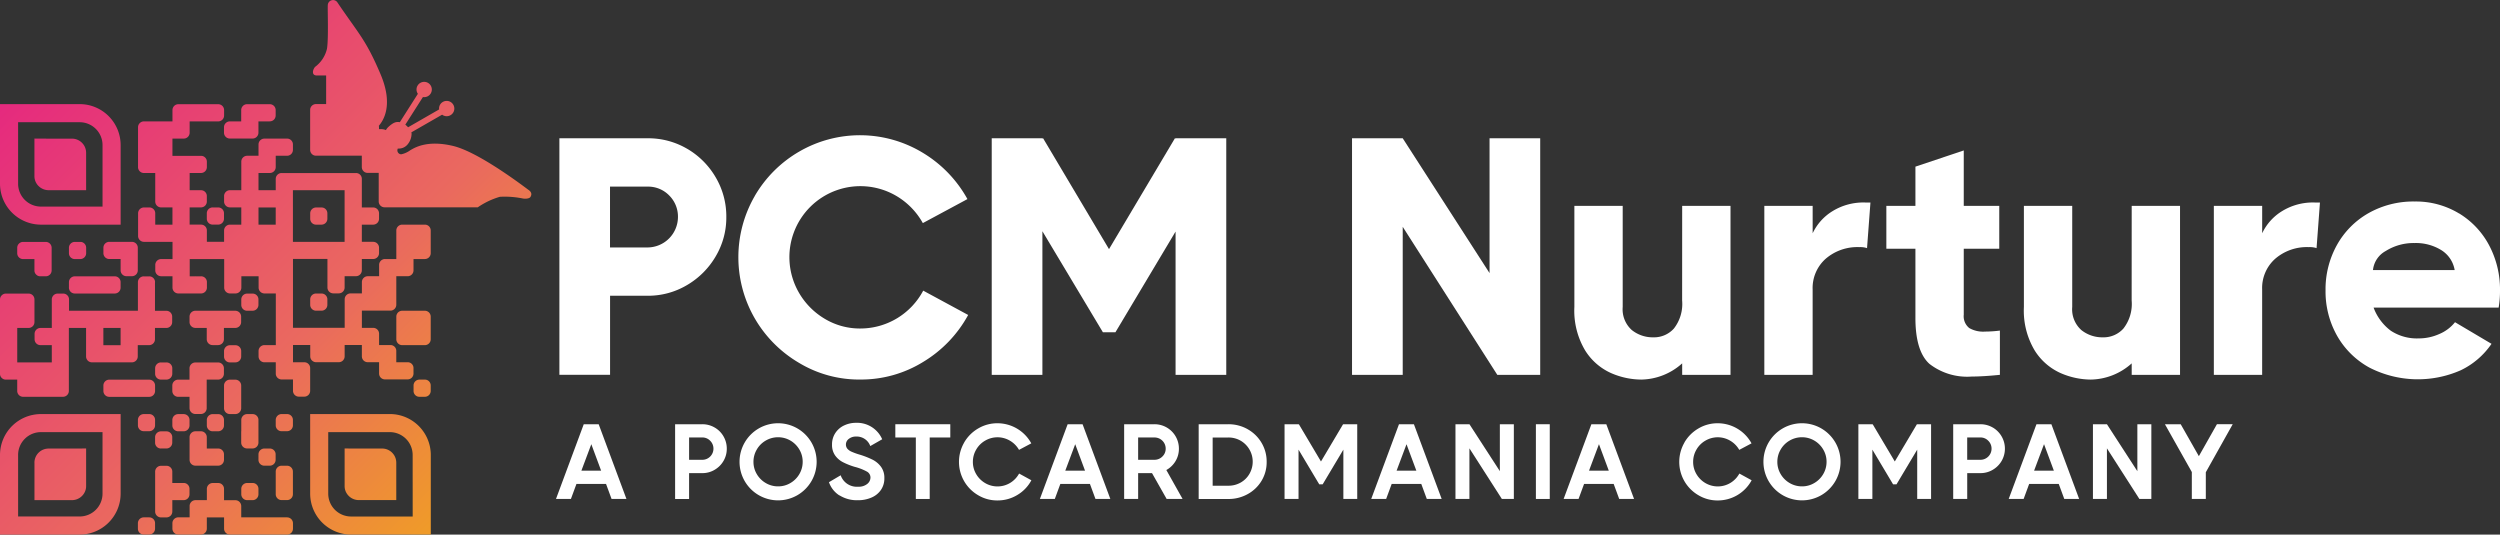 <svg xmlns="http://www.w3.org/2000/svg" xmlns:xlink="http://www.w3.org/1999/xlink" width="294" height="62.867" viewBox="0 0 294 62.867"><rect x="0" y="0" width="294" height="62.867" fill="#333333" stroke="none"/><defs><linearGradient id="a" x1="-0.018" y1="0.156" x2="1.043" y2="1.21" gradientUnits="objectBoundingBox"><stop offset="0" stop-color="#e52680"/><stop offset="0.5" stop-color="#ea695f"/><stop offset="1" stop-color="#f3c000"/></linearGradient></defs><g transform="translate(5532 -6828.133)"><g transform="translate(-5532 6828.151)"><path d="M203.8,47.88a9.3,9.3,0,0,1,3.359,3.359,9.026,9.026,0,0,1,1.251,4.67,8.923,8.923,0,0,1-1.251,4.631,9.391,9.391,0,0,1-3.377,3.377,8.952,8.952,0,0,1-4.631,1.251h-4.412v9.3H188.78V46.65h10.374a9.025,9.025,0,0,1,4.649,1.234Zm-4.652,11.608a3.593,3.593,0,0,0,3.575-3.575,3.5,3.5,0,0,0-1.035-2.544,3.456,3.456,0,0,0-2.544-1.035h-4.412v7.154h4.412Z" transform="translate(-122.995 -30.406)" fill="#fff"/><path d="M251.1,52.774a14.349,14.349,0,0,1,5.227-5.227,14.247,14.247,0,0,1,14.545.139,14.546,14.546,0,0,1,5.245,5.443l-5.245,2.823a8.482,8.482,0,0,0-3.06-3.161,8.349,8.349,0,0,0-11.5,11.364,8.524,8.524,0,0,0,3.039,3.06,8.016,8.016,0,0,0,4.175,1.133,8.376,8.376,0,0,0,7.391-4.453l5.286,2.861a14.587,14.587,0,0,1-5.265,5.506,13.9,13.9,0,0,1-7.412,2.087,13.675,13.675,0,0,1-7.193-1.948,14.477,14.477,0,0,1-5.227-5.245,14.386,14.386,0,0,1,0-14.385Z" transform="translate(-162.347 -29.734)" fill="#fff"/><path d="M356.3,46.688V46.65h5.962V74.472H356.3V57.62l-7.074,11.845h-1.471l-7.116-11.883v16.89H334.68V46.65h5.962v.038l.08-.038,7.75,13.036,7.75-13.036.08.038Z" transform="translate(-218.053 -30.406)" fill="#fff"/><path d="M472.443,62.5V46.64H478.4V74.462h-5.046L462.232,57.056V74.462H456.27V46.643h5.962L472.446,62.5Z" transform="translate(-297.272 -30.399)" fill="#fff"/><path d="M543.987,69.46h5.684V89.333h-5.684V87.981a7.355,7.355,0,0,1-4.809,1.906,9,9,0,0,1-3.537-.756,6.929,6.929,0,0,1-3.06-2.662,9.126,9.126,0,0,1-1.272-5.126V69.46h5.684V81.343a3.273,3.273,0,0,0,1.073,2.722,3.949,3.949,0,0,0,2.544.854,3.139,3.139,0,0,0,2.4-1.031,4.7,4.7,0,0,0,.972-3.3Z" transform="translate(-346.163 -45.267)" fill="#fff"/><path d="M607.889,68.32l-.4,5.366a2.505,2.505,0,0,0-.913-.118,5.693,5.693,0,0,0-3.955,1.373,4.593,4.593,0,0,0-1.53,3.6V88.591H595.41V68.717h5.684v3.22a6.1,6.1,0,0,1,2.307-2.582,6.912,6.912,0,0,1,3.854-1.035h.638Z" transform="translate(-387.925 -44.524)" fill="#fff"/><path d="M646.305,71.617a3.273,3.273,0,0,0,1.889.436,14.083,14.083,0,0,0,1.749-.118V77.14q-1.986.2-3.3.2a7.234,7.234,0,0,1-4.987-1.491q-1.652-1.49-1.648-5.426V62.312H636.59V57.266h3.419v-4.61l5.684-1.906v6.516h4.175v5.046h-4.175v7.75a1.775,1.775,0,0,0,.617,1.551Z" transform="translate(-414.755 -33.077)" fill="#fff"/><path d="M695.687,69.46h5.684V89.333h-5.684V87.981a7.355,7.355,0,0,1-4.809,1.906,9,9,0,0,1-3.537-.756,6.929,6.929,0,0,1-3.06-2.662,9.126,9.126,0,0,1-1.272-5.126V69.46h5.684V81.343a3.273,3.273,0,0,0,1.073,2.722,3.949,3.949,0,0,0,2.544.854,3.139,3.139,0,0,0,2.4-1.031,4.7,4.7,0,0,0,.972-3.3Z" transform="translate(-444.999 -45.267)" fill="#fff"/><path d="M759.589,68.32l-.4,5.366a2.505,2.505,0,0,0-.913-.118,5.693,5.693,0,0,0-3.955,1.373,4.592,4.592,0,0,0-1.53,3.6V88.591H747.11V68.717h5.684v3.22a6.1,6.1,0,0,1,2.307-2.582,6.912,6.912,0,0,1,3.854-1.035h.638Z" transform="translate(-486.762 -44.524)" fill="#fff"/><path d="M800.508,69.377a9.68,9.68,0,0,1,3.558,3.774,11.067,11.067,0,0,1,1.272,5.286,11.677,11.677,0,0,1-.16,2.028H790.472a5.986,5.986,0,0,0,2.028,2.722,5.614,5.614,0,0,0,3.3.9,5.889,5.889,0,0,0,2.4-.516,4.652,4.652,0,0,0,1.847-1.39l4.293,2.544a9.156,9.156,0,0,1-3.6,3.1,12.487,12.487,0,0,1-10.75-.3,9.744,9.744,0,0,1-3.816-3.757,10.586,10.586,0,0,1-1.352-5.325,10.717,10.717,0,0,1,1.331-5.325,9.764,9.764,0,0,1,3.715-3.757,10.7,10.7,0,0,1,5.443-1.373,9.773,9.773,0,0,1,5.185,1.39Zm-.5,6.677a3.431,3.431,0,0,0-1.568-2.345,5.69,5.69,0,0,0-3.161-.836,6.168,6.168,0,0,0-3.377.934A2.892,2.892,0,0,0,790.4,76.05h9.618Z" transform="translate(-511.338 -44.309)" fill="#fff"/><path d="M195.913,151.938h-1.746l-.652-1.77h-3.478l-.652,1.77H187.63l3.265-8.788h1.756l3.265,8.788Zm-4.129-6.44-1.167,3.112h2.321Z" transform="translate(-122.246 -93.278)" fill="#fff"/><path d="M232.475,143.533a2.806,2.806,0,0,1,1.049,1.049,2.847,2.847,0,0,1,.383,1.443,2.812,2.812,0,0,1-.383,1.436,2.883,2.883,0,0,1-1.049,1.049,2.785,2.785,0,0,1-1.443.39h-1.558v3.039H227.83V143.15h3.2A2.847,2.847,0,0,1,232.475,143.533Zm-1.443,3.8a1.309,1.309,0,0,0,1.307-1.307,1.29,1.29,0,0,0-.383-.93,1.256,1.256,0,0,0-.923-.39h-1.558v2.624h1.558Z" transform="translate(-148.437 -93.278)" fill="#fff"/><path d="M251.832,151.277a4.523,4.523,0,0,1-1.652-1.652,4.537,4.537,0,0,1,0-4.544,4.523,4.523,0,0,1,1.652-1.652,4.537,4.537,0,0,1,4.544,0,4.55,4.55,0,0,1,1.652,1.652,4.537,4.537,0,0,1,0,4.544,4.55,4.55,0,0,1-1.652,1.652,4.537,4.537,0,0,1-4.544,0Zm3.718-1.425a2.9,2.9,0,0,0,1.056-1.056,2.819,2.819,0,0,0,.39-1.443,2.786,2.786,0,0,0-.39-1.443,2.922,2.922,0,0,0-1.056-1.056,2.874,2.874,0,0,0-2.892,0,2.852,2.852,0,0,0-1.059,1.056,2.819,2.819,0,0,0-.39,1.443,2.785,2.785,0,0,0,.39,1.443,2.9,2.9,0,0,0,1.059,1.056,2.819,2.819,0,0,0,1.45.39A2.785,2.785,0,0,0,255.55,149.852Z" transform="translate(-162.601 -93.063)" fill="#fff"/><path d="M280.98,151.218a3.036,3.036,0,0,1-1.23-1.558l1.38-.815a2,2,0,0,0,2.06,1.345,1.568,1.568,0,0,0,1.066-.328.97.97,0,0,0,.376-.753.79.79,0,0,0-.408-.69,6.137,6.137,0,0,0-1.45-.565,8.064,8.064,0,0,1-1.38-.547,2.591,2.591,0,0,1-.923-.8,2.116,2.116,0,0,1-.359-1.268,2.4,2.4,0,0,1,.39-1.363,2.5,2.5,0,0,1,1.035-.892,3.241,3.241,0,0,1,1.411-.307,3.22,3.22,0,0,1,3.063,1.934l-1.4.8a1.694,1.694,0,0,0-1.659-1.119,1.328,1.328,0,0,0-.868.275.818.818,0,0,0-.338.652.782.782,0,0,0,.157.491,1.373,1.373,0,0,0,.5.362,7.718,7.718,0,0,0,1.011.362,9.924,9.924,0,0,1,1.464.578,2.812,2.812,0,0,1,.993.836,2.176,2.176,0,0,1,.394,1.338,2.367,2.367,0,0,1-.4,1.38,2.553,2.553,0,0,1-1.112.9,3.923,3.923,0,0,1-1.6.314,3.856,3.856,0,0,1-2.171-.578Z" transform="translate(-182.265 -92.972)" fill="#fff"/><path d="M308.614,143.15v1.558h-2.422v7.231h-1.631v-7.231H302.15V143.15h6.464Z" transform="translate(-196.859 -93.278)" fill="#fff"/><path d="M324.24,145.082a4.523,4.523,0,0,1,1.652-1.652,4.407,4.407,0,0,1,2.272-.61,4.536,4.536,0,0,1,3.969,2.363l-1.443.767a2.913,2.913,0,0,0-1.056-1.073,2.871,2.871,0,0,0-2.92-.017,2.853,2.853,0,0,0-1.059,1.056,2.819,2.819,0,0,0-.39,1.443,2.785,2.785,0,0,0,.39,1.443,2.9,2.9,0,0,0,1.059,1.056,2.819,2.819,0,0,0,1.45.39,2.855,2.855,0,0,0,1.488-.415,2.929,2.929,0,0,0,1.049-1.1l1.443.791a4.4,4.4,0,0,1-1.645,1.725,4.44,4.44,0,0,1-2.335.648,4.335,4.335,0,0,1-2.272-.61,4.523,4.523,0,0,1-1.652-1.652,4.537,4.537,0,0,1,0-4.544Z" transform="translate(-210.854 -93.063)" fill="#fff"/><path d="M359.213,151.938h-1.746l-.652-1.77h-3.478l-.652,1.77H350.93l3.265-8.788h1.756l3.265,8.788Zm-4.129-6.44-1.167,3.112h2.321Z" transform="translate(-228.64 -93.278)" fill="#fff"/><path d="M384.367,151.938l-1.721-3.039h-1.631v3.039H379.37V143.15h3.565a2.864,2.864,0,0,1,2.875,2.875,2.815,2.815,0,0,1-.4,1.467,2.871,2.871,0,0,1-1.08,1.042l1.91,3.4h-1.871Zm-3.352-7.231v2.624h1.92a1.29,1.29,0,0,0,.93-.383,1.256,1.256,0,0,0,.39-.923,1.309,1.309,0,0,0-1.317-1.317h-1.92Z" transform="translate(-247.17 -93.278)" fill="#fff"/><path d="M410.277,143.735a4.365,4.365,0,0,1,1.638,1.6,4.3,4.3,0,0,1,.6,2.241,4.226,4.226,0,0,1-.6,2.227,4.319,4.319,0,0,1-1.638,1.568,4.624,4.624,0,0,1-2.265.571H404.52V143.15h3.492a4.558,4.558,0,0,1,2.265.582Zm-2.265,6.645a2.869,2.869,0,0,0,1.443-.369,2.755,2.755,0,0,0,1.035-1.025,2.855,2.855,0,0,0-1.035-3.9,2.839,2.839,0,0,0-1.443-.376h-1.847v5.673Z" transform="translate(-263.556 -93.278)" fill="#fff"/><path d="M440.417,143.174v-.024h1.631v8.788h-1.631v-5.8l-2.436,4.081h-.4l-2.436-4.081v5.8H433.5V143.15h1.645v.024l.038-.024,2.6,4.38,2.6-4.38.038.024Z" transform="translate(-282.437 -93.278)" fill="#fff"/><path d="M471.033,151.938h-1.746l-.652-1.77h-3.478l-.652,1.77H462.75l3.265-8.788h1.756l3.265,8.788ZM466.9,145.5l-1.167,3.112h2.324L466.9,145.5Z" transform="translate(-301.494 -93.278)" fill="#fff"/><path d="M496.4,148.673V143.15h1.645v8.788h-1.408l-3.816-5.952v5.952H491.18V143.15h1.645l3.579,5.523Z" transform="translate(-320.017 -93.278)" fill="#fff"/><path d="M518.32,151.938V143.15h1.631v8.788Z" transform="translate(-337.699 -93.278)" fill="#fff"/><path d="M535.963,151.938h-1.746l-.652-1.77h-3.478l-.652,1.77H527.68l3.265-8.788H532.7l3.265,8.788Zm-4.129-6.44-1.167,3.112h2.324l-1.154-3.112Z" transform="translate(-343.798 -93.278)" fill="#fff"/><path d="M567.306,145.082a4.55,4.55,0,0,1,1.652-1.652,4.407,4.407,0,0,1,2.272-.61,4.536,4.536,0,0,1,3.969,2.363l-1.443.767a2.913,2.913,0,0,0-1.056-1.073,2.865,2.865,0,0,0-2.917-.017,2.853,2.853,0,0,0-1.059,1.056,2.819,2.819,0,0,0-.39,1.443,2.785,2.785,0,0,0,.39,1.443,2.905,2.905,0,0,0,1.059,1.056,2.882,2.882,0,0,0,2.938-.024,2.929,2.929,0,0,0,1.049-1.1l1.443.791a4.518,4.518,0,0,1-3.979,2.373,4.345,4.345,0,0,1-2.272-.61,4.523,4.523,0,0,1-1.652-1.652,4.537,4.537,0,0,1,0-4.544Z" transform="translate(-369.22 -93.063)" fill="#fff"/><path d="M597.372,151.277a4.524,4.524,0,0,1-1.652-1.652,4.538,4.538,0,0,1,0-4.544,4.55,4.55,0,0,1,1.652-1.652,4.538,4.538,0,0,1,4.544,0,4.55,4.55,0,0,1,1.652,1.652,4.538,4.538,0,0,1,0,4.544,4.55,4.55,0,0,1-1.652,1.652,4.537,4.537,0,0,1-4.544,0Zm3.715-1.425a2.9,2.9,0,0,0,1.056-1.056,2.818,2.818,0,0,0,.39-1.443,2.785,2.785,0,0,0-.39-1.443,2.9,2.9,0,0,0-1.056-1.056,2.874,2.874,0,0,0-2.892,0,2.852,2.852,0,0,0-1.059,1.056,2.819,2.819,0,0,0-.39,1.443,2.786,2.786,0,0,0,.39,1.443,2.9,2.9,0,0,0,1.059,1.056,2.828,2.828,0,0,0,1.45.39A2.785,2.785,0,0,0,601.086,149.852Z" transform="translate(-387.73 -93.063)" fill="#fff"/><path d="M634.067,143.174v-.024H635.7v8.788h-1.631v-5.8l-2.436,4.081h-.4l-2.436-4.081v5.8H627.15V143.15h1.645v.024l.038-.024,2.6,4.38,2.6-4.38.038.024Z" transform="translate(-408.605 -93.278)" fill="#fff"/><path d="M663.8,143.533a2.883,2.883,0,0,1,1.049,3.927,2.884,2.884,0,0,1-1.049,1.049,2.785,2.785,0,0,1-1.443.39h-1.558v3.039H659.15V143.15h3.2a2.847,2.847,0,0,1,1.443.383Zm-1.446,3.8a1.309,1.309,0,0,0,1.307-1.307,1.29,1.29,0,0,0-.383-.93,1.256,1.256,0,0,0-.923-.39h-1.558v2.624h1.558Z" transform="translate(-429.454 -93.278)" fill="#fff"/><path d="M686.163,151.938h-1.746l-.652-1.77h-3.478l-.652,1.77H677.88l3.265-8.788H682.9l3.265,8.788Zm-4.13-6.44-1.167,3.112h2.324l-1.154-3.112Z" transform="translate(-441.657 -93.278)" fill="#fff"/><path d="M711.534,148.673V143.15h1.645v8.788h-1.408l-3.816-5.952v5.952H706.31V143.15h1.645Z" transform="translate(-460.18 -93.278)" fill="#fff"/><path d="M734.594,146.9l2.122-3.753h1.857l-3.164,5.649v3.14h-1.645v-3.164L730.6,143.15h1.857l2.133,3.753Z" transform="translate(-476.005 -93.278)" fill="#fff"/><path d="M4.255,32.274a.668.668,0,0,0,.491.2H5.38a.69.69,0,0,0,.693-.693V29.124a.69.69,0,0,0-.693-.693H2.718a.69.69,0,0,0-.693.693v.634a.69.69,0,0,0,.693.693h.634a.36.36,0,0,0,.049,0h0l.648,0v1.328a.668.668,0,0,0,.2.491Zm13.981.9a.682.682,0,0,0-.2-.491.668.668,0,0,0-.491-.2h-.634a.69.69,0,0,0-.693.693v3.352h-8.1V35.2a.682.682,0,0,0-.2-.491.668.668,0,0,0-.491-.2H6.785a.69.69,0,0,0-.693.693V38.55H4.76a.69.69,0,0,0-.693.693v.634a.69.69,0,0,0,.693.693h.634a.36.36,0,0,0,.049,0h0l.648,0V42.6H2.028V38.547H3.359a.69.69,0,0,0,.693-.693V35.2a.682.682,0,0,0-.2-.491.668.668,0,0,0-.491-.2H.7a.668.668,0,0,0-.491.2A.671.671,0,0,0,0,35.2v8.733a.668.668,0,0,0,.2.491.668.668,0,0,0,.491.2H2.025v1.328a.69.69,0,0,0,.693.693H7.405a.69.69,0,0,0,.693-.693V38.547h2.025V41.9a.69.69,0,0,0,.693.693H15.5A.69.69,0,0,0,16.2,41.9V40.571h1.331a.69.69,0,0,0,.693-.693V38.55h1.331a.69.69,0,0,0,.693-.693v-.634a.682.682,0,0,0-.2-.491.668.668,0,0,0-.491-.2h-.634a.36.36,0,0,0-.049,0h0l-.648,0V33.177Zm-4.053,7.4H12.155V38.55h2.028ZM8.105,33.8A.69.69,0,0,0,8.8,34.5h.634a.36.36,0,0,0,.049,0h0l.648,0h3.359a.69.69,0,0,0,.693-.693V33.17a.682.682,0,0,0-.2-.491.668.668,0,0,0-.491-.2h-.634a.36.36,0,0,0-.049,0h0l-.648,0H8.8a.69.69,0,0,0-.693.693Zm.7-3.352h.634a.69.69,0,0,0,.693-.693v-.634a.682.682,0,0,0-.2-.491.668.668,0,0,0-.491-.2H8.8a.69.69,0,0,0-.693.693v.634a.69.69,0,0,0,.693.693Zm4.732-2.025h-.683a.69.69,0,0,0-.693.693v.634a.69.69,0,0,0,.693.693h.634a.36.36,0,0,0,.049,0h0l.648,0v1.328a.69.69,0,0,0,.693.693h.634a.69.69,0,0,0,.693-.693V29.117a.69.69,0,0,0-.693-.693H13.531Zm4.007,32.4h-.634a.69.69,0,0,0-.693.693v.634a.682.682,0,0,0,.2.491.668.668,0,0,0,.491.2h.634a.69.69,0,0,0,.693-.693v-.634a.682.682,0,0,0-.2-.491A.668.668,0,0,0,17.542,60.825Zm.693-11.454a.682.682,0,0,0-.2-.491.668.668,0,0,0-.491-.2h-.634a.69.69,0,0,0-.693.693V50a.682.682,0,0,0,.2.491.668.668,0,0,0,.491.2h.634A.69.69,0,0,0,18.236,50Zm-1.376-2.718h.683a.69.69,0,0,0,.693-.693v-.634a.69.69,0,0,0-.693-.693h-.634a.36.36,0,0,0-.049,0h0l-.648,0H12.852a.69.69,0,0,0-.693.693v.634a.69.69,0,0,0,.693.693h.634a.36.36,0,0,0,.049,0h0l.648,0Zm3.4,12.148h1.331a.69.69,0,0,0,.693-.693v-.634a.682.682,0,0,0-.2-.491.663.663,0,0,0-.491-.2h-.634a.36.36,0,0,0-.049,0h0l-.648,0V55.451a.682.682,0,0,0-.2-.491.668.668,0,0,0-.491-.2h-.634a.69.69,0,0,0-.693.693v4.683a.69.69,0,0,0,.693.693h.634a.69.69,0,0,0,.693-.693V58.807Zm-1.331-6.074h.634a.69.69,0,0,0,.693-.693V51.4a.682.682,0,0,0-.2-.491.668.668,0,0,0-.491-.2h-.634a.69.69,0,0,0-.693.693v.634a.682.682,0,0,0,.2.491A.668.668,0,0,0,18.933,52.726Zm1.331-9.43a.682.682,0,0,0-.2-.491.668.668,0,0,0-.491-.2h-.634a.69.69,0,0,0-.693.693v.634a.682.682,0,0,0,.2.491.668.668,0,0,0,.491.2h.634a.69.69,0,0,0,.693-.693Zm.7,7.405h.634a.69.69,0,0,0,.693-.693v-.634a.69.69,0,0,0-.693-.693h-.634a.69.69,0,0,0-.693.693v.634a.69.69,0,0,0,.693.693Zm29-24.3H47.3a.69.69,0,0,0-.693.693v3.352H45.277a.69.69,0,0,0-.693.693v1.328H43.252a.69.69,0,0,0-.693.693v1.328H41.228a.69.69,0,0,0-.693.693v3.352H34.454v-8.1h4.053V33.79a.69.69,0,0,0,.693.693h.634a.69.69,0,0,0,.693-.693V32.462h1.331a.69.69,0,0,0,.693-.693V30.441h1.331a.69.69,0,0,0,.693-.693v-.634a.69.69,0,0,0-.693-.693h-.634a.36.36,0,0,0-.049,0h0l-.648,0V26.4h1.331a.69.69,0,0,0,.693-.693v-.634a.69.69,0,0,0-.693-.693h-.634a.36.36,0,0,0-.049,0h0l-.648,0V21.022a.682.682,0,0,0-.2-.491.668.668,0,0,0-.491-.2h-8.74a.69.69,0,0,0-.693.693V22.35H30.4V20.325h1.331a.69.69,0,0,0,.693-.693V18.3h1.331a.69.69,0,0,0,.693-.693v-.634a.682.682,0,0,0-.2-.491.668.668,0,0,0-.491-.2h-.634a.36.36,0,0,0-.049,0h0l-.648,0H31.094a.69.69,0,0,0-.693.693V18.3H29.07a.69.69,0,0,0-.693.693V22.35H27.045a.69.69,0,0,0-.693.693v.634a.69.69,0,0,0,.693.693h.634a.36.36,0,0,0,.049,0h0l.648,0V26.4H27.045a.69.69,0,0,0-.693.693v1.328H24.327V27.089a.682.682,0,0,0-.2-.491.668.668,0,0,0-.491-.2H22.3V24.371h1.331a.69.69,0,0,0,.693-.693v-.634a.682.682,0,0,0-.2-.491.668.668,0,0,0-.491-.2H23a.36.36,0,0,0-.049,0h0l-.648,0V20.325h1.331a.69.69,0,0,0,.693-.693V19a.682.682,0,0,0-.2-.491.668.668,0,0,0-.491-.2H23a.36.36,0,0,0-.049,0h0l-.648,0H20.278V16.279h1.331a.69.69,0,0,0,.693-.693V14.258h3.359a.69.69,0,0,0,.693-.693V12.93a.69.69,0,0,0-.693-.693h-.634a.36.36,0,0,0-.049,0h0l-.648,0H20.975a.69.69,0,0,0-.693.693v1.328H16.925a.69.69,0,0,0-.693.693v4.683a.69.69,0,0,0,.693.693h1.331v3.352a.69.69,0,0,0,.693.693h1.331V26.4H18.257V25.071a.682.682,0,0,0-.2-.491.668.668,0,0,0-.491-.2h-.634a.69.69,0,0,0-.693.693V27.73a.69.69,0,0,0,.693.693h3.356v2.025H18.953a.69.69,0,0,0-.693.693v.634a.69.69,0,0,0,.693.693h.634a.36.36,0,0,0,.049,0h0l.648,0V33.8a.69.69,0,0,0,.693.693H23.64a.69.69,0,0,0,.693-.693v-.634a.682.682,0,0,0-.2-.491.668.668,0,0,0-.491-.2h-.634a.36.36,0,0,0-.049,0h0l-.648,0V30.445h4.053V33.8a.69.69,0,0,0,.693.693h.634a.69.69,0,0,0,.693-.693V32.469h2.028V33.8a.69.69,0,0,0,.693.693h1.331v6.074H31.1a.69.69,0,0,0-.693.693v.634a.69.69,0,0,0,.693.693h.634a.36.36,0,0,0,.049,0h0l.648,0v1.328a.69.69,0,0,0,.693.693h1.331v1.328a.69.69,0,0,0,.693.693h.634a.69.69,0,0,0,.693-.693V43.276a.682.682,0,0,0-.2-.491.668.668,0,0,0-.491-.2H34.457V40.557h2.028v1.328a.69.69,0,0,0,.693.693h2.659a.69.69,0,0,0,.693-.693V40.557h2.025v1.328a.69.69,0,0,0,.693.693H44.58v1.328a.69.69,0,0,0,.693.693h2.662a.69.69,0,0,0,.693-.693v-.634a.682.682,0,0,0-.2-.491.663.663,0,0,0-.491-.2H47.3a.36.36,0,0,0-.049,0h0l-.648,0V41.251a.682.682,0,0,0-.2-.491.668.668,0,0,0-.491-.2H44.58V39.23a.69.69,0,0,0-.693-.693H42.556V36.512h3.356a.69.69,0,0,0,.693-.693V32.466h1.331a.69.69,0,0,0,.693-.693V30.445h1.331a.69.69,0,0,0,.693-.693V27.092a.682.682,0,0,0-.2-.491.668.668,0,0,0-.491-.2Zm-15.514,0V22.353h6.077v6.074H34.447Zm-2.025,0H30.4V24.378h2.025ZM22.288,44.628H20.957a.69.69,0,0,0-.693.693v.634a.69.69,0,0,0,.693.693h.634a.36.36,0,0,0,.049,0h0l.648,0v1.328a.69.69,0,0,0,.693.693h.634a.69.69,0,0,0,.693-.693V44.624h1.331a.69.69,0,0,0,.693-.693V43.3a.682.682,0,0,0-.2-.491.663.663,0,0,0-.491-.2h-.634a.36.36,0,0,0-.049,0h0l-.648,0H22.978a.69.69,0,0,0-.693.693v1.328ZM24.111,50.9a.668.668,0,0,0-.491-.2h-.634a.69.69,0,0,0-.693.693v2.659a.69.69,0,0,0,.693.693h2.662a.69.69,0,0,0,.693-.693V53.42a.682.682,0,0,0-.2-.491.668.668,0,0,0-.491-.2h-.634a.36.36,0,0,0-.049,0h0l-.648,0V51.4a.682.682,0,0,0-.2-.491Zm1.537-.2a.69.69,0,0,0,.693-.693v-.634a.682.682,0,0,0-.2-.491.668.668,0,0,0-.491-.2h-.634a.69.69,0,0,0-.693.693v.634a.682.682,0,0,0,.2.491.668.668,0,0,0,.491.2Zm0-26.324h-.634a.69.69,0,0,0-.693.693v.634a.69.69,0,0,0,.693.693h.634a.69.69,0,0,0,.693-.693v-.634a.682.682,0,0,0-.2-.491A.668.668,0,0,0,25.648,24.378Zm1.39,24.3h.634a.69.69,0,0,0,.693-.693V45.325a.69.69,0,0,0-.693-.693h-.634a.69.69,0,0,0-.693.693v2.659a.69.69,0,0,0,.693.693Zm0-6.077h.634a.69.69,0,0,0,.693-.693v-.634a.682.682,0,0,0-.2-.491.668.668,0,0,0-.491-.2h-.634a.69.69,0,0,0-.693.693v.634a.682.682,0,0,0,.2.491A.668.668,0,0,0,27.038,42.6Zm-.7-6.074H22.982a.69.69,0,0,0-.693.693v.634a.69.69,0,0,0,.693.693h.634a.36.36,0,0,0,.049,0h0l.648,0v1.328a.69.69,0,0,0,.693.693h.634a.69.69,0,0,0,.693-.693V38.547h1.331a.69.69,0,0,0,.693-.693v-.634a.69.69,0,0,0-.693-.693h-.634a.36.36,0,0,0-.049,0h0l-.648,0ZM29.066,58.8H29.7a.69.69,0,0,0,.693-.693v-.634a.682.682,0,0,0-.2-.491.668.668,0,0,0-.491-.2h-.634a.69.69,0,0,0-.693.693v.634a.7.7,0,0,0,.7.693Zm-.7-8.1v1.328a.69.69,0,0,0,.693.693H29.7a.69.69,0,0,0,.693-.693V49.37a.682.682,0,0,0-.2-.491.668.668,0,0,0-.491-.2h-.634a.69.69,0,0,0-.693.693V50.7Zm.7-14.176H29.7a.69.69,0,0,0,.693-.693V35.2a.682.682,0,0,0-.2-.491.668.668,0,0,0-.491-.2h-.634a.69.69,0,0,0-.693.693v.634a.682.682,0,0,0,.2.491A.668.668,0,0,0,29.066,36.526ZM26.341,15.582a.69.69,0,0,0,.693.693h.634a.36.36,0,0,0,.049,0h0l.648,0H29.7a.69.69,0,0,0,.693-.693V14.255h1.331a.69.69,0,0,0,.693-.693v-.634a.69.69,0,0,0-.693-.693h-.634a.36.36,0,0,0-.049,0h0l-.648,0H29.059a.69.69,0,0,0-.693.693v1.328H27.035a.69.69,0,0,0-.693.693Zm4.053,38.471a.69.69,0,0,0,.693.693h.634a.69.69,0,0,0,.693-.693V53.42a.682.682,0,0,0-.2-.491.668.668,0,0,0-.491-.2h-.634a.69.69,0,0,0-.693.693Zm3.359,6.771h-.634a.36.36,0,0,0-.049,0h0l-.648,0H28.369V59.5a.69.69,0,0,0-.693-.693H26.345V57.476a.682.682,0,0,0-.2-.491.668.668,0,0,0-.491-.2h-.634a.69.69,0,0,0-.693.693V58.8H22.992a.69.69,0,0,0-.693.693v1.328H20.968a.69.69,0,0,0-.693.693v.634a.69.69,0,0,0,.693.693H21.6a.36.36,0,0,0,.049,0h0l.648,0H23.63a.69.69,0,0,0,.693-.693V60.825h2.028v1.328a.69.69,0,0,0,.693.693H33.76a.69.69,0,0,0,.693-.693v-.634a.69.69,0,0,0-.693-.693Zm0-6.074h-.634a.69.69,0,0,0-.693.693V58.1a.69.69,0,0,0,.693.693h.634a.69.69,0,0,0,.693-.693V55.444a.69.69,0,0,0-.693-.693Zm0-6.074h-.634a.69.69,0,0,0-.693.693V50a.682.682,0,0,0,.2.491.668.668,0,0,0,.491.2h.634A.69.69,0,0,0,34.447,50V49.37a.682.682,0,0,0-.2-.491A.668.668,0,0,0,33.753,48.677ZM37.172,34.5a.69.69,0,0,0-.693.693v.634a.69.69,0,0,0,.693.693h.634a.69.69,0,0,0,.693-.693v-.634a.682.682,0,0,0-.2-.491.668.668,0,0,0-.491-.2Zm0-8.1h.634a.69.69,0,0,0,.693-.693v-.634a.682.682,0,0,0-.2-.491.668.668,0,0,0-.491-.2h-.634a.69.69,0,0,0-.693.693v.634a.682.682,0,0,0,.2.491A.668.668,0,0,0,37.172,26.4ZM49.961,36.526H47.3a.69.69,0,0,0-.693.693v2.659a.69.69,0,0,0,.693.693h2.659a.69.69,0,0,0,.693-.693V37.219a.69.69,0,0,0-.693-.693Zm0,8.1h-.634a.69.69,0,0,0-.693.693v.634a.682.682,0,0,0,.2.491.668.668,0,0,0,.491.2h.634a.69.69,0,0,0,.693-.693v-.634a.682.682,0,0,0-.2-.491A.668.668,0,0,0,49.961,44.624ZM4.844,48.677A4.818,4.818,0,0,0,0,53.458v9.391H9.343a4.821,4.821,0,0,0,4.844-4.785V48.68H4.844Zm7.213,9.384A2.689,2.689,0,0,1,9.343,60.72H2.129V53.458A2.689,2.689,0,0,1,4.844,50.8h7.213v7.259ZM4.844,26.4h9.343V17.011a4.821,4.821,0,0,0-4.844-4.785H0v9.384A4.821,4.821,0,0,0,4.844,26.4ZM2.129,14.356H9.343a2.689,2.689,0,0,1,2.715,2.659v7.262H4.844a2.689,2.689,0,0,1-2.715-2.659V14.359ZM45.817,48.677H36.475v9.384a4.821,4.821,0,0,0,4.844,4.785h9.343V53.458a4.821,4.821,0,0,0-4.844-4.785Zm2.715,12.047H41.318A2.691,2.691,0,0,1,38.6,58.061V50.8h7.213a2.689,2.689,0,0,1,2.715,2.659ZM4.053,54.381V58.8h4.4a1.68,1.68,0,0,0,1.066-.38c.042-.035.08-.07.118-.108a1.646,1.646,0,0,0,.439-.753,1.6,1.6,0,0,0,.052-.411V52.723l-1.68.01H5.729a1.665,1.665,0,0,0-1.68,1.648Zm.491-32.516c.038.038.077.073.118.108a1.677,1.677,0,0,0,1.066.376h4.4V17.935a1.665,1.665,0,0,0-1.68-1.648H5.729l-1.68-.01V20.7a1.6,1.6,0,0,0,.052.411,1.629,1.629,0,0,0,.439.753ZM44.925,52.733H42.207l-1.68-.01v4.422a1.6,1.6,0,0,0,.052.411,1.629,1.629,0,0,0,.439.753c.038.038.077.073.118.108a1.677,1.677,0,0,0,1.066.376h4.4V54.378a1.665,1.665,0,0,0-1.68-1.648Zm17.253-30.4c-.45-.321-5.816-4.453-8.9-5.189s-4.562.237-5.035.509a2.729,2.729,0,0,1-1.056.474.458.458,0,0,1-.4-.676,1.354,1.354,0,0,0,1.234-.6,1.972,1.972,0,0,0,.38-1.185.413.413,0,0,0-.028-.118l3.621-2.08a.811.811,0,0,0,.192.112A.9.9,0,1,0,51.7,12.4a.877.877,0,0,0-.059.45l-3.652,2.1a2.448,2.448,0,0,0-.324-.307l2.07-3.248a.928.928,0,0,0,.22.01.9.9,0,1,0-.969-.819.875.875,0,0,0,.157.429L47.02,14.352c-.408-.077-.739.01-1.335.547a1.458,1.458,0,0,0-.3.383,1.466,1.466,0,0,0-.6-.115h-.216v-.227a.594.594,0,0,0-.021-.16c.516-.6,1.76-2.411.2-6.081-1.76-4.14-2.575-4.729-5.1-8.478a.619.619,0,0,0-1.1.355c-.035.568.1,3.858-.091,5.119a3.691,3.691,0,0,1-1.4,2.15c-.268.3-.481,1.011.213,1.014h1.084v.185a.558.558,0,0,0,0,.059h0v3.119H37.165a.682.682,0,0,0-.491.2.663.663,0,0,0-.2.491v.634a.36.36,0,0,0,0,.049h0v3.324h0v.045h0V17.6a.682.682,0,0,0,.2.491.663.663,0,0,0,.491.2H37.8a.331.331,0,0,0,.049,0h4.7v.648h0c0,.021,0,.038,0,.049v.634a.682.682,0,0,0,.2.491.668.668,0,0,0,.491.2h1.066a.36.36,0,0,0,.049,0h0l.181,0v2.666h0c0,.021,0,.038,0,.049h0v.634h0a.69.69,0,0,0,.693.7H56.188a8.974,8.974,0,0,1,2.6-1.237,10.628,10.628,0,0,1,2.7.2c.31.059.77.014.889-.178s.237-.509-.213-.829Z" fill="url(#a)"/></g></g></svg>